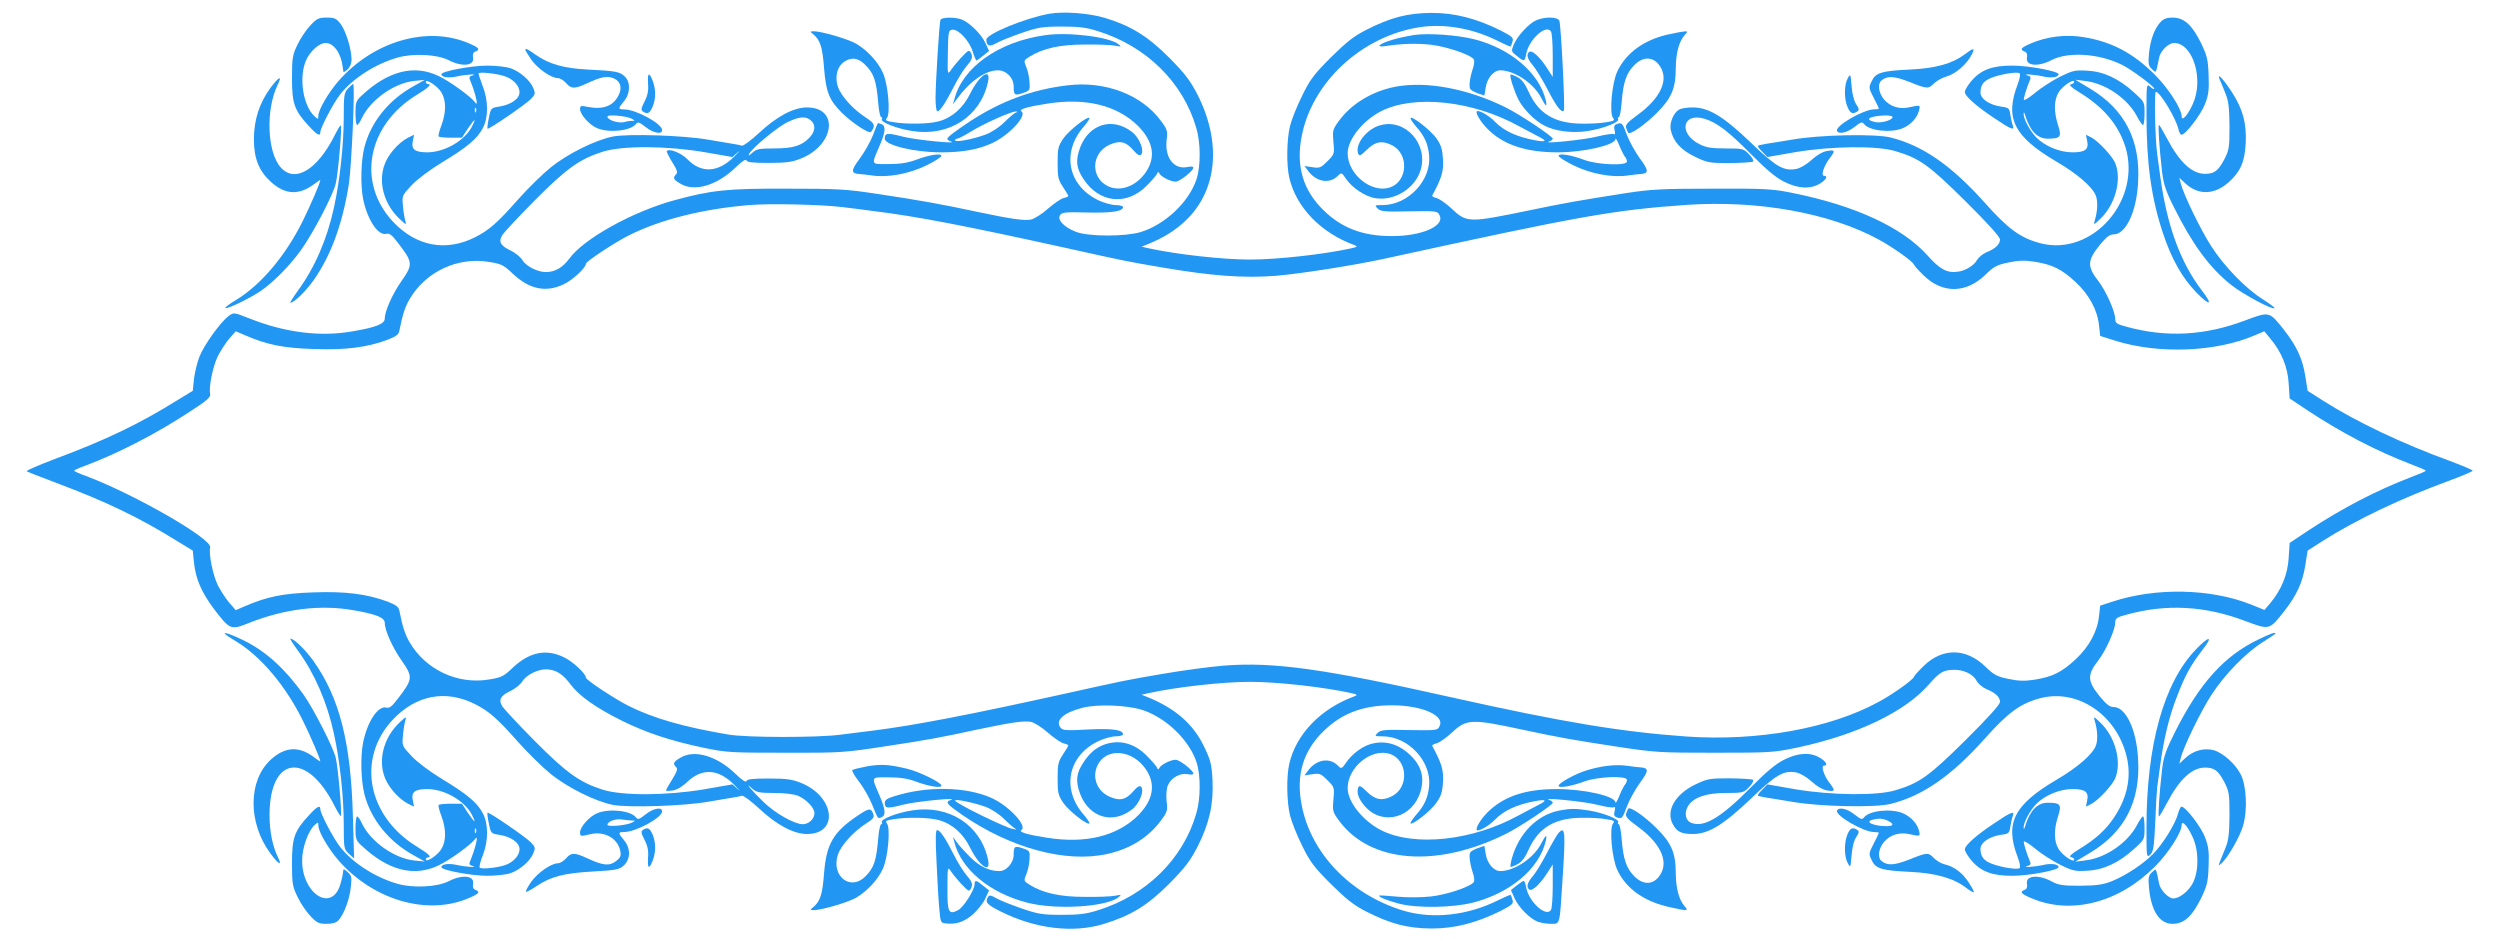 <?xml version="1.0" standalone="no"?>
<!DOCTYPE svg PUBLIC "-//W3C//DTD SVG 20010904//EN"
 "http://www.w3.org/TR/2001/REC-SVG-20010904/DTD/svg10.dtd">
<svg version="1.0" xmlns="http://www.w3.org/2000/svg"
 width="1280pt" height="482pt" viewBox="0 0 1280 482"
 preserveAspectRatio="xMidYMid meet">
<g transform="translate(0,482) scale(0.1,-0.1)"
fill="#2196f3" stroke="none">
<path d="M5375 4750 c-122 -21 -325 -104 -325 -133 1 -33 16 -38 51 -18 19 11
77 34 129 52 84 29 108 33 205 33 88 0 125 -4 185 -23 249 -77 437 -262 505
-496 23 -77 23 -197 1 -263 -39 -117 -160 -231 -285 -270 -79 -24 -268 -24
-332 1 -60 23 -97 61 -82 85 9 15 27 17 140 14 125 -3 183 6 183 28 0 5 -17
10 -37 10 -21 0 -60 11 -88 24 -158 75 -192 246 -75 379 18 21 30 40 28 43
-11 10 -104 -63 -133 -104 -27 -40 -30 -51 -30 -126 0 -73 3 -87 28 -124 15
-23 27 -43 27 -46 0 -2 -11 -7 -24 -10 -14 -3 -50 -28 -81 -55 -30 -27 -69
-51 -86 -55 -36 -7 -103 3 -274 39 -176 38 -298 60 -505 91 -169 26 -210 28
-475 28 -302 1 -381 -7 -575 -60 -211 -58 -461 -196 -535 -298 -34 -46 -72
-68 -118 -69 -44 -1 -104 30 -123 62 -9 15 -35 36 -57 47 -54 25 -66 46 -46
79 8 14 83 94 166 178 164 165 230 212 348 250 102 32 326 31 522 -2 l143 -25
27 24 c16 13 7 3 -18 -22 -82 -82 -168 -87 -240 -13 -30 31 -91 56 -105 42 -3
-2 10 -28 27 -56 25 -39 30 -54 21 -63 -18 -18 -15 -27 21 -48 73 -45 191 -9
288 87 30 29 48 40 51 32 3 -10 33 -13 114 -13 89 0 119 4 164 22 174 69 197
262 32 262 -69 0 -155 -46 -246 -131 -41 -38 -80 -67 -88 -65 -7 3 -29 7 -48
10 -19 3 -75 13 -125 21 -125 22 -407 31 -487 16 -89 -18 -230 -87 -318 -158
-41 -33 -117 -107 -169 -166 -104 -118 -148 -156 -219 -192 -150 -75 -302 -46
-420 80 -187 200 -132 495 123 650 61 37 78 55 55 55 -5 0 -10 5 -10 10 0 19
61 -21 80 -53 25 -41 25 -102 0 -169 -11 -28 -17 -54 -14 -57 3 -3 31 -6 62
-6 l57 0 32 49 c35 51 43 54 19 7 -38 -72 -139 -130 -227 -131 -66 0 -85 15
-75 60 l6 30 -31 -15 c-53 -28 -108 -93 -124 -149 -27 -90 5 -195 80 -266 35
-33 37 -33 30 -10 -4 14 -10 48 -12 77 -5 51 -4 53 45 105 29 31 95 80 156
117 129 78 180 121 208 175 29 54 29 141 -1 216 -11 30 -21 59 -21 64 0 10
102 -1 139 -16 41 -15 71 -49 71 -80 0 -34 -43 -64 -105 -74 -40 -6 -42 -7
-52 -57 -6 -29 -9 -54 -7 -56 5 -6 197 125 223 153 22 23 23 28 11 56 -16 39
-68 84 -117 101 -21 7 -74 13 -118 13 -82 0 -235 -29 -235 -44 0 -16 37 -21
81 -11 44 10 113 14 76 4 -13 -3 -16 -10 -11 -21 29 -70 47 -146 26 -116 -18
27 -132 110 -187 135 -125 60 -258 26 -393 -100 -29 -27 -32 -35 -32 -90 0
-34 4 -61 8 -61 5 0 16 16 25 36 45 94 167 180 270 190 l52 5 -59 -33 c-126
-70 -217 -183 -250 -311 -18 -70 -21 -192 -7 -265 22 -108 77 -191 120 -179
15 4 29 -7 59 -47 77 -100 77 -110 17 -196 -45 -64 -85 -153 -85 -191 0 -27
-45 -45 -162 -65 -168 -30 -349 -7 -532 66 -79 31 -80 31 -105 12 -42 -30
-129 -152 -151 -211 -11 -29 -23 -80 -27 -112 l-6 -60 -87 -53 c-192 -119
-359 -199 -619 -296 -84 -32 -149 -60 -144 -63 4 -3 74 -30 153 -60 255 -96
421 -176 610 -293 l87 -53 6 -60 c9 -85 38 -152 101 -237 84 -110 87 -111 182
-73 182 72 364 94 532 65 117 -20 162 -38 162 -65 0 -38 40 -127 85 -191 60
-86 60 -96 -17 -196 -30 -40 -44 -51 -59 -47 -43 12 -98 -71 -120 -179 -14
-73 -11 -195 7 -265 33 -128 124 -241 250 -311 l59 -33 -52 5 c-103 10 -225
96 -270 190 -9 20 -20 36 -25 36 -4 0 -8 -27 -8 -61 0 -55 3 -63 33 -90 134
-126 267 -160 392 -100 55 25 169 108 187 135 21 30 3 -46 -26 -116 -5 -11 -2
-18 11 -21 37 -10 -32 -6 -76 4 -44 10 -81 5 -81 -11 0 -15 153 -44 235 -44
44 0 97 6 118 13 49 17 101 62 117 101 12 28 11 33 -11 56 -26 28 -218 159
-223 153 -2 -2 1 -27 7 -56 10 -50 12 -51 52 -57 62 -10 105 -40 105 -74 0
-31 -30 -65 -70 -80 -40 -15 -127 -24 -134 -14 -3 5 4 33 16 63 29 74 29 161
0 215 -28 54 -79 97 -208 175 -61 37 -127 86 -156 117 -49 52 -50 54 -45 105
2 29 8 63 12 77 7 23 5 23 -30 -10 -75 -71 -107 -176 -80 -266 16 -56 71 -121
124 -149 l31 -15 -6 30 c-10 45 9 60 75 60 88 -1 189 -59 227 -131 24 -47 16
-44 -19 7 l-32 49 -57 0 c-31 0 -59 -3 -62 -6 -3 -3 3 -29 14 -57 25 -67 25
-128 0 -169 -19 -32 -80 -72 -80 -53 0 5 5 10 10 10 23 0 6 18 -55 55 -253
154 -310 449 -126 648 119 128 272 158 423 82 71 -36 115 -74 219 -192 51 -57
127 -132 169 -166 87 -70 228 -140 318 -158 80 -15 362 -6 487 16 50 8 106 18
125 21 19 3 41 7 48 10 8 2 47 -27 88 -65 91 -85 177 -131 246 -131 165 0 142
193 -32 262 -45 18 -75 22 -164 22 -81 0 -111 -3 -114 -13 -3 -8 -21 3 -51 32
-97 96 -215 132 -288 87 -36 -21 -39 -30 -21 -48 9 -9 4 -23 -20 -62 -18 -28
-32 -54 -32 -57 0 -3 16 -3 35 0 21 3 49 20 71 41 77 75 161 71 243 -12 25
-25 34 -35 18 -22 l-27 24 -143 -25 c-196 -33 -420 -34 -522 -2 -118 38 -184
85 -348 250 -83 84 -158 164 -166 178 -20 33 -8 54 46 79 22 11 48 32 57 47
19 32 79 63 123 62 48 -1 84 -23 124 -77 45 -60 132 -121 263 -186 126 -62
244 -101 411 -137 125 -26 141 -27 425 -27 283 -1 304 1 507 32 224 34 285 45
478 87 171 36 238 46 274 39 17 -4 56 -28 86 -55 31 -27 67 -52 81 -55 13 -3
24 -8 24 -10 0 -3 -12 -23 -27 -46 -25 -37 -28 -51 -28 -124 0 -75 3 -86 30
-126 29 -41 122 -114 133 -104 2 3 -10 22 -28 43 -117 133 -83 304 75 379 28
13 67 24 88 24 20 0 37 5 37 10 0 24 -57 31 -180 25 -108 -6 -127 -5 -139 8
-31 38 13 78 111 103 76 20 225 14 304 -10 121 -38 242 -153 280 -268 22 -66
22 -186 -1 -263 -68 -234 -256 -419 -505 -496 -60 -19 -97 -23 -185 -23 -97 0
-121 4 -205 33 -52 18 -110 41 -129 52 -27 16 -36 17 -42 7 -17 -27 -7 -39 63
-74 177 -89 370 -113 528 -65 140 43 224 94 335 205 83 84 108 117 147 192 60
119 82 217 76 340 -4 80 -10 103 -42 169 -55 117 -148 198 -291 256 l-30 12
35 8 c140 31 379 58 520 58 141 0 381 -27 520 -58 30 -7 32 -9 15 -16 -173
-63 -299 -194 -334 -346 -15 -65 -13 -196 4 -264 8 -33 36 -103 62 -155 40
-82 60 -109 147 -196 80 -79 118 -109 181 -141 126 -64 212 -86 335 -87 119 0
230 29 353 90 60 31 67 37 61 57 -3 12 -8 23 -9 25 -2 2 -29 -10 -62 -26 -158
-80 -341 -100 -493 -53 -268 83 -470 294 -516 542 -29 151 8 274 113 376 100
98 219 138 383 131 140 -7 238 -57 210 -107 -10 -21 -17 -21 -155 -19 -126 3
-146 1 -162 -15 -16 -16 -15 -17 27 -17 132 -1 250 -129 237 -256 -6 -59 -24
-99 -69 -149 -17 -20 -28 -38 -26 -41 10 -9 101 62 131 104 25 35 32 55 35
107 4 61 -6 96 -55 186 -2 4 8 10 22 13 15 4 48 27 75 52 79 74 100 75 370 17
192 -41 252 -51 473 -85 203 -31 225 -32 507 -32 284 0 300 1 425 27 306 66
551 183 673 325 41 47 62 63 90 69 66 13 129 -10 153 -54 8 -14 30 -33 49 -41
47 -19 70 -41 70 -66 0 -13 -62 -82 -177 -196 -188 -186 -235 -219 -358 -256
-94 -29 -329 -26 -513 5 l-143 25 -26 -27 c-15 -14 -25 -28 -22 -31 2 -2 22
-6 44 -10 22 -3 81 -13 130 -21 140 -25 425 -31 505 -11 164 41 311 143 481
333 121 136 184 182 288 209 187 47 382 -82 437 -290 29 -107 8 -216 -61 -320
-43 -65 -95 -112 -180 -164 -41 -25 -54 -38 -42 -40 9 -2 17 -8 17 -13 0 -19
-61 22 -80 54 -24 39 -25 98 -3 167 20 61 13 70 -53 70 -52 0 -90 -39 -115
-119 -5 -17 -8 -20 -8 -8 -1 25 32 87 65 121 45 45 120 76 185 76 66 0 85 -15
75 -60 l-6 -30 28 14 c36 19 110 98 123 134 33 84 -2 211 -77 282 -34 33 -36
33 -29 10 15 -50 17 -101 5 -130 -18 -44 -94 -110 -200 -172 -219 -129 -266
-222 -200 -395 12 -32 16 -54 10 -58 -14 -9 -97 5 -143 23 -41 16 -57 37 -57
76 0 32 45 63 106 72 39 5 42 8 47 42 3 21 9 46 13 56 10 26 -11 18 -95 -39
-92 -61 -151 -113 -151 -134 0 -10 16 -36 35 -58 48 -56 108 -78 210 -77 83 0
235 29 235 44 0 16 -37 21 -81 11 -44 -10 -113 -14 -76 -4 13 3 16 10 11 21
-19 45 -34 96 -32 103 2 5 28 -11 58 -36 30 -25 87 -62 127 -82 65 -32 78 -35
140 -31 84 4 162 41 240 112 53 48 53 48 53 107 0 32 -3 59 -8 59 -4 0 -18
-20 -31 -45 -48 -91 -161 -168 -262 -180 l-54 -7 75 45 c179 107 260 265 247
481 -8 151 -63 266 -125 266 -20 0 -37 13 -70 53 -66 81 -67 111 -7 188 38 50
85 155 85 192 0 21 8 27 58 40 203 56 401 46 609 -33 123 -46 122 -46 197 49
65 83 95 148 109 236 l12 76 80 51 c168 107 406 220 648 308 64 24 117 46 117
50 0 4 -53 26 -117 50 -242 88 -480 201 -648 308 l-80 51 -12 76 c-14 88 -44
153 -109 236 -75 95 -74 95 -197 49 -208 -79 -406 -89 -609 -33 -50 13 -58 19
-58 40 0 37 -47 142 -85 192 -60 77 -59 107 7 188 33 40 50 53 70 53 62 0 117
115 125 266 13 216 -68 374 -247 481 l-75 45 54 -7 c101 -12 214 -89 262 -180
13 -25 27 -45 31 -45 5 0 8 27 8 59 0 59 0 59 -53 107 -78 71 -156 108 -240
112 -62 4 -75 1 -140 -31 -40 -20 -97 -57 -127 -82 -30 -25 -56 -41 -58 -36
-2 7 13 58 32 103 5 11 2 18 -11 21 -37 10 32 6 76 -4 44 -10 81 -5 81 11 0
15 -152 44 -235 44 -102 1 -162 -21 -210 -77 -19 -22 -35 -48 -35 -58 0 -21
59 -73 151 -134 84 -57 105 -65 95 -39 -4 10 -10 35 -13 56 -5 34 -8 37 -47
42 -61 9 -106 40 -106 72 0 39 16 60 57 76 46 18 129 32 143 23 6 -4 2 -26
-10 -58 -66 -173 -19 -266 200 -395 106 -62 182 -128 200 -172 12 -29 10 -80
-5 -130 -7 -23 -5 -23 29 10 75 71 110 198 77 282 -13 36 -87 115 -123 134
l-28 14 6 -30 c10 -45 -9 -60 -75 -60 -65 0 -140 31 -185 76 -33 34 -66 96
-65 121 0 12 3 9 8 -8 25 -80 63 -119 115 -119 66 0 73 9 53 70 -22 69 -21
128 3 167 19 32 80 73 80 54 0 -5 -8 -11 -17 -13 -12 -2 1 -15 42 -40 125 -76
201 -166 237 -280 84 -273 -168 -561 -433 -494 -104 27 -167 73 -288 209 -170
190 -317 292 -481 333 -80 20 -365 14 -505 -11 -49 -8 -108 -18 -130 -21 -22
-4 -42 -8 -44 -10 -3 -3 7 -17 22 -31 l26 -27 143 25 c185 31 420 34 513 5
124 -37 170 -70 358 -256 115 -114 177 -183 177 -196 0 -25 -23 -47 -70 -66
-19 -8 -41 -27 -49 -41 -14 -26 -58 -53 -96 -58 -56 -8 -92 11 -157 84 -129
143 -368 254 -690 319 -103 21 -139 23 -408 22 -254 0 -315 -3 -440 -22 -242
-38 -318 -51 -490 -87 -325 -67 -329 -67 -410 9 -27 25 -60 48 -75 52 -14 3
-24 9 -22 13 49 90 59 125 55 187 -3 50 -10 72 -33 105 -29 41 -123 115 -133
105 -2 -3 9 -21 26 -41 45 -50 63 -90 69 -149 13 -127 -105 -255 -237 -256
-42 0 -43 -1 -27 -17 16 -16 36 -18 162 -15 138 2 145 2 155 -19 28 -50 -70
-100 -210 -107 -164 -7 -283 33 -383 131 -105 102 -142 225 -113 376 52 279
307 516 606 562 128 19 272 -6 404 -73 32 -16 59 -28 61 -26 1 2 6 13 9 25 6
20 -1 26 -61 57 -123 61 -234 90 -353 90 -123 -1 -209 -23 -335 -87 -63 -32
-101 -62 -181 -141 -87 -87 -107 -114 -147 -196 -26 -52 -54 -122 -62 -155
-17 -68 -19 -199 -4 -264 35 -152 161 -283 334 -346 17 -7 15 -9 -15 -16 -139
-31 -379 -58 -520 -58 -141 0 -380 27 -520 58 l-35 8 30 12 c81 33 143 71 196
122 162 155 184 399 61 643 -39 75 -64 108 -147 192 -110 110 -197 163 -330
203 -82 24 -209 33 -280 21z m-2938 -502 c-3 -8 -6 -5 -6 6 -1 11 2 17 5 13 3
-3 4 -12 1 -19z m1715 -45 c25 -22 23 -55 -7 -87 -39 -42 -84 -56 -182 -56
-76 0 -90 -3 -111 -22 -18 -17 -22 -18 -16 -5 18 32 148 140 199 163 59 28 92
30 117 7z m158 -443 c41 -5 116 -14 165 -21 220 -27 463 -74 985 -189 297 -66
306 -68 494 -100 253 -43 415 -55 580 -42 128 11 402 54 557 88 1008 220 1166
248 1544 275 364 25 735 -41 985 -178 72 -39 173 -111 179 -127 2 -6 24 -31
50 -56 96 -94 217 -93 316 3 43 42 59 51 118 63 53 11 82 12 134 4 93 -15 138
-38 209 -103 70 -65 113 -144 121 -223 l6 -54 76 -24 c223 -70 515 -59 715 27
l49 21 29 -35 c58 -68 91 -147 96 -232 l5 -77 96 -64 c170 -112 348 -205 523
-272 43 -16 78 -31 78 -34 0 -3 -35 -18 -78 -34 -175 -67 -353 -160 -523 -272
l-96 -64 -5 -77 c-5 -85 -38 -164 -95 -232 l-29 -34 -69 28 c-206 82 -488 88
-711 14 l-61 -20 -6 -53 c-8 -79 -51 -158 -121 -223 -71 -65 -116 -88 -209
-103 -52 -8 -81 -7 -134 4 -59 12 -75 21 -118 63 -99 96 -220 97 -316 3 -26
-25 -48 -50 -50 -56 -6 -16 -107 -88 -179 -127 -250 -137 -621 -203 -985 -178
-335 24 -627 72 -1205 201 -655 147 -912 182 -1164 162 -73 -6 -214 -25 -312
-42 -188 -32 -197 -34 -494 -100 -497 -110 -779 -164 -985 -190 -49 -6 -128
-16 -175 -22 -115 -15 -476 -15 -570 1 -231 39 -384 83 -512 147 -70 35 -218
133 -218 144 0 21 -69 85 -115 106 -91 43 -175 25 -260 -55 -46 -44 -58 -50
-121 -60 -161 -27 -325 50 -407 191 -23 39 -36 79 -52 160 -4 21 -16 30 -59
47 -106 40 -219 54 -381 48 -155 -5 -238 -22 -349 -70 l-49 -21 -34 39 c-18
21 -44 62 -58 89 -26 54 -47 161 -39 193 12 43 -383 270 -633 365 -35 12 -63
25 -63 28 0 3 28 16 63 28 166 63 362 164 530 275 87 56 107 74 103 90 -8 32
13 139 39 193 14 27 40 68 58 89 l34 39 49 -21 c111 -48 194 -65 349 -70 162
-6 275 8 381 48 43 17 55 26 59 47 16 81 29 121 52 160 82 141 246 218 407
191 63 -10 75 -16 121 -60 85 -80 169 -98 260 -55 46 21 115 85 115 106 0 11
148 109 218 144 163 82 378 136 617 156 104 9 366 3 475 -10z m-347 -3000 c54
0 101 -6 122 -14 43 -18 85 -62 85 -89 0 -30 -29 -57 -60 -57 -42 0 -140 55
-200 113 -60 58 -104 110 -59 70 22 -20 36 -23 112 -23z m-1526 -202 c-3 -8
-6 -5 -6 6 -1 11 2 17 5 13 3 -3 4 -12 1 -19z"/>
<path d="M1590 4691 c-21 -22 -51 -66 -66 -98 -26 -53 -29 -67 -29 -173 0
-131 12 -165 87 -246 41 -45 58 -54 58 -31 0 22 67 150 102 194 62 80 180 156
293 188 79 23 203 17 262 -13 69 -36 133 -29 125 13 -3 17 1 27 12 31 26 10
19 20 -33 42 -213 92 -490 11 -669 -194 -53 -62 -102 -147 -102 -177 0 -19 -1
-19 -19 -3 -60 54 -82 201 -44 287 21 48 68 89 100 89 42 0 80 -53 88 -125 1
-11 3 -22 4 -24 0 -2 10 4 21 14 12 11 20 31 20 49 0 53 -29 148 -56 183 -22
29 -31 33 -71 33 -41 0 -51 -5 -83 -39z"/>
<path d="M4815 4718 c-6 -19 -25 -324 -25 -400 0 -38 4 -68 9 -68 14 0 43 44
85 127 20 40 50 88 67 107 22 25 29 41 24 56 -3 11 -10 20 -15 20 -9 0 -66
-62 -92 -100 -17 -24 -17 -21 -15 90 2 109 3 115 23 118 31 4 89 -59 105 -114
7 -24 16 -44 19 -44 3 1 18 12 34 25 l30 24 -19 41 c-20 44 -81 105 -121 120
-36 14 -104 12 -109 -2z"/>
<path d="M7865 4716 c-37 -16 -96 -80 -115 -125 -13 -33 -13 -35 16 -57 38
-31 41 -30 48 10 14 74 102 154 127 115 5 -8 9 -63 9 -123 l0 -110 -29 45
c-35 55 -76 93 -90 84 -18 -11 -12 -36 17 -69 15 -18 49 -73 75 -123 46 -89
71 -122 84 -109 7 7 -14 428 -23 459 -6 21 -73 23 -119 3z"/>
<path d="M11062 4707 c-31 -33 -52 -90 -59 -160 -5 -54 -3 -64 15 -81 23 -20
19 -27 37 60 7 34 48 74 76 74 97 0 155 -188 95 -315 -26 -57 -56 -89 -56 -60
0 37 -68 143 -135 210 -112 113 -224 172 -368 195 -90 15 -187 3 -268 -32 -52
-22 -59 -32 -33 -42 11 -4 15 -14 12 -31 -8 -42 56 -49 125 -13 87 45 245 34
362 -24 50 -25 164 -110 165 -122 0 -5 -9 -1 -20 9 -20 18 -20 17 -20 -139 0
-254 24 -428 85 -612 43 -129 98 -227 170 -301 68 -70 88 -68 32 5 -113 146
-183 338 -217 592 -6 47 -13 96 -15 110 -11 77 -16 320 -7 320 21 0 102 -134
116 -192 3 -16 10 -28 15 -28 21 0 101 105 121 158 18 47 21 73 18 148 -3 82
-8 100 -41 168 -45 90 -86 126 -144 126 -28 0 -46 -6 -61 -23z"/>
<path d="M4161 4647 c38 -30 50 -66 58 -174 10 -124 26 -165 91 -230 49 -49
136 -107 148 -99 5 3 12 15 15 25 4 16 -6 27 -44 52 -61 39 -124 109 -139 155
-16 48 -5 99 27 124 38 29 76 26 113 -12 45 -45 57 -80 67 -200 3 -38 10 -68
15 -68 5 0 6 -5 3 -10 -9 -15 77 -49 157 -61 187 -29 347 74 386 249 18 78
-42 41 -91 -58 -36 -73 -93 -123 -160 -141 -49 -14 -161 -16 -230 -5 -41 6
-46 10 -36 22 19 23 6 171 -20 230 -25 57 -79 115 -137 150 -41 24 -179 64
-218 64 -18 -1 -19 -2 -5 -13z"/>
<path d="M8543 4644 c-124 -27 -217 -94 -262 -189 -28 -59 -42 -215 -22 -239
10 -12 5 -16 -36 -22 -26 -5 -85 -8 -129 -7 -134 2 -216 51 -266 160 -20 45
-37 67 -59 78 -17 9 -33 15 -35 13 -6 -7 17 -81 41 -129 25 -48 84 -108 132
-132 55 -29 144 -40 221 -28 80 12 166 46 157 61 -3 5 -2 10 3 10 5 0 12 35
15 78 8 101 24 148 65 189 50 50 106 43 138 -18 35 -68 -11 -157 -121 -237
-52 -38 -64 -51 -59 -67 4 -11 8 -22 11 -25 10 -11 84 40 144 100 77 76 99
127 99 234 1 76 17 135 46 167 16 18 16 19 -2 18 -10 -1 -47 -7 -81 -15z"/>
<path d="M5352 4640 c-239 -33 -425 -165 -466 -330 l-7 -25 18 25 c66 92 147
150 212 150 44 0 81 -38 81 -83 0 -44 5 -48 48 -33 35 12 36 14 33 57 -1 24
-9 59 -17 77 -13 32 -13 33 19 53 69 42 155 61 282 61 66 1 136 -2 155 -6 32
-6 33 -6 17 7 -46 38 -255 64 -375 47z"/>
<path d="M7240 4641 c-30 -5 -81 -15 -112 -25 -65 -19 -89 -40 -36 -32 86 13
160 15 234 7 85 -10 212 -54 221 -77 3 -7 0 -29 -7 -48 -15 -47 -20 -90 -12
-102 4 -6 22 -16 39 -22 l33 -11 7 42 c7 47 41 87 74 87 73 0 172 -67 210
-141 23 -46 32 -50 23 -11 -34 139 -181 264 -366 311 -87 22 -231 32 -308 22z"/>
<path d="M2690 4564 c0 -3 14 -25 30 -49 32 -46 102 -95 137 -95 10 0 29 -11
41 -25 27 -31 43 -31 107 -2 72 34 104 40 137 26 34 -14 45 -48 26 -85 -27
-57 -80 -77 -160 -61 -34 7 -38 6 -38 -12 0 -27 48 -81 87 -97 61 -26 172 -14
199 21 10 13 17 10 49 -15 40 -32 85 -40 85 -16 0 33 -135 106 -195 106 -31 0
-31 5 0 42 33 39 34 99 3 127 -25 24 -46 28 -190 35 -121 6 -198 28 -266 76
-43 30 -52 35 -52 24z m547 -353 c13 -8 14 -11 3 -10 -8 1 -27 -1 -43 -6 -30
-8 -87 10 -87 28 0 13 102 3 127 -12z"/>
<path d="M10057 4540 c-62 -46 -148 -70 -277 -76 -147 -7 -177 -16 -197 -60
-16 -32 -15 -35 10 -84 15 -29 27 -54 27 -56 0 -2 -11 -4 -25 -4 -54 0 -204
-87 -189 -111 11 -18 52 -8 89 21 32 25 39 28 49 15 27 -35 138 -47 199 -21
40 17 73 53 82 89 8 30 7 30 -48 18 -51 -12 -100 3 -131 40 -28 33 -34 80 -13
97 30 25 65 23 142 -7 92 -37 98 -37 127 -8 13 13 42 29 66 36 45 13 102 62
127 111 19 37 11 37 -38 0z m-367 -319 c0 -16 -58 -33 -89 -26 -59 13 -31 31
52 34 20 0 37 -3 37 -8z"/>
<path d="M3318 4391 c3 -35 -2 -60 -18 -91 -18 -35 -19 -44 -8 -51 24 -16 36
-9 51 29 16 41 15 88 -3 133 -18 42 -25 36 -22 -20z"/>
<path d="M9461 4420 c-19 -32 -20 -106 -2 -147 14 -34 26 -39 50 -24 11 7 10
14 -5 37 -12 17 -21 54 -24 94 -5 62 -6 64 -19 40z"/>
<path d="M11364 4415 c5 -11 18 -42 29 -70 17 -41 21 -72 22 -170 0 -112 -2
-123 -27 -172 -31 -58 -51 -73 -98 -73 -67 0 -131 59 -195 181 -20 38 -38 69
-41 69 -6 0 2 -121 16 -242 8 -62 19 -97 61 -180 96 -192 183 -310 294 -398
60 -47 210 -128 221 -118 2 3 -24 22 -58 44 -86 53 -196 165 -265 271 -54 83
-144 267 -158 326 l-7 27 30 -28 c67 -63 150 -60 223 5 60 54 82 104 87 199 5
101 -14 175 -70 261 -43 67 -79 105 -64 68z"/>
<path d="M1384 4369 c-56 -77 -84 -163 -84 -262 0 -99 26 -163 88 -219 72 -65
142 -69 220 -11 17 13 32 23 32 21 0 -13 -51 -131 -91 -212 -89 -178 -213
-324 -339 -401 -34 -20 -59 -39 -56 -42 7 -8 128 51 182 88 64 44 151 132 206
210 61 85 164 282 177 339 12 49 33 291 26 298 -2 2 -16 -20 -31 -50 -89 -177
-202 -246 -275 -167 -72 77 -80 299 -16 428 24 48 3 37 -39 -20z"/>
<path d="M1782 4367 c-20 -21 -22 -34 -22 -148 0 -137 -20 -326 -50 -461 -35
-163 -100 -311 -184 -425 -25 -35 -43 -63 -39 -63 18 0 77 57 117 113 90 127
149 288 182 493 14 92 33 514 22 514 -2 0 -14 -10 -26 -23z"/>
<path d="M5465 4383 c-178 -21 -337 -80 -492 -180 -79 -52 -123 -85 -123 -94
0 -4 8 -10 18 -13 49 -15 -178 7 -244 24 -81 21 -94 20 -94 -10 0 -33 150 -70
289 -70 106 0 187 14 256 45 89 39 188 145 154 165 -15 10 33 24 131 39 198
32 360 -8 467 -114 78 -79 92 -159 40 -236 -49 -73 -132 -103 -195 -72 -90 44
-85 170 9 212 52 23 82 17 120 -26 22 -26 34 -32 41 -25 19 19 -8 88 -47 117
-100 77 -219 40 -265 -81 -24 -66 -20 -106 19 -163 81 -121 220 -135 322 -32
25 25 49 53 53 61 4 11 7 12 12 2 8 -17 58 -42 83 -42 21 0 91 55 91 72 0 5
-13 7 -29 3 -70 -15 -118 47 -108 137 6 47 4 55 -29 99 -98 134 -286 206 -479
182z m-265 -140 c-8 -3 -34 -25 -58 -49 -25 -25 -64 -51 -96 -63 -64 -24 -156
-41 -156 -30 0 5 5 9 11 9 6 0 37 16 68 35 65 41 209 105 231 104 13 -1 13 -1
0 -6z"/>
<path d="M7145 4376 c-119 -23 -224 -86 -289 -174 -33 -45 -34 -51 -29 -109 6
-61 5 -63 -31 -99 -33 -33 -40 -36 -77 -30 l-40 6 18 -24 c42 -58 110 -69 152
-27 19 19 20 19 43 -15 31 -46 100 -92 152 -99 97 -15 203 52 230 146 39 132
-79 263 -206 228 -71 -19 -132 -98 -114 -146 6 -14 13 -10 45 21 43 42 78 48
129 22 87 -45 80 -185 -12 -216 -94 -31 -216 68 -216 175 0 71 77 167 170 215
170 87 470 55 707 -76 38 -20 82 -44 100 -53 47 -23 40 -30 -19 -19 -91 17
-159 48 -203 94 -37 38 -95 68 -95 50 0 -19 34 -67 71 -100 78 -71 191 -106
344 -106 133 0 295 37 296 68 0 9 9 -5 20 -33 11 -27 25 -54 30 -59 5 -6 9
-16 9 -23 0 -23 -150 -17 -218 8 -68 26 -132 36 -132 21 0 -6 33 -27 73 -47
88 -44 199 -65 277 -54 30 4 62 8 70 8 43 3 42 18 -4 80 -25 35 -55 89 -67
122 -22 60 -25 64 -53 53 -11 -4 -14 -13 -9 -32 4 -16 2 -23 -4 -19 -6 4 -44
-2 -85 -12 -64 -17 -294 -40 -245 -25 9 3 17 9 17 14 0 12 -170 125 -239 159
-194 97 -408 137 -566 107z"/>
<path d="M8597 4259 c-28 -16 -50 -68 -43 -103 12 -59 51 -103 123 -138 65
-31 74 -33 180 -33 62 1 115 4 119 8 4 4 -5 21 -21 37 -28 29 -32 30 -119 30
-71 0 -99 4 -133 21 -111 54 -90 165 24 131 63 -19 122 -64 239 -182 77 -78
126 -119 168 -140 71 -36 135 -40 184 -10 32 19 43 40 21 40 -17 0 -1 50 27
87 32 42 31 47 -12 40 -22 -4 -52 -21 -79 -46 -25 -23 -58 -42 -78 -46 -64
-12 -103 10 -232 134 -142 136 -217 181 -299 181 -28 0 -59 -5 -69 -11z"/>
<path d="M4470 4129 c-13 -34 -44 -88 -68 -121 -46 -61 -46 -76 -2 -79 8 0 40
-4 70 -8 78 -11 189 10 277 54 40 20 73 41 73 47 0 15 -64 5 -132 -21 -41 -15
-80 -21 -139 -21 -92 0 -89 -8 -45 95 30 69 32 100 10 109 -9 3 -17 6 -19 6
-1 0 -13 -28 -25 -61z"/>
<path d="M1150 1576 c0 -2 27 -21 61 -41 125 -77 249 -223 338 -401 40 -81 91
-199 91 -212 0 -2 -15 8 -32 21 -78 58 -148 54 -220 -11 -118 -106 -120 -323
-4 -481 42 -57 63 -68 39 -20 -27 55 -43 132 -43 215 0 304 191 330 334 46 15
-30 29 -52 31 -50 7 7 -14 249 -26 298 -12 52 -114 252 -166 325 -95 132 -189
218 -303 275 -59 29 -100 44 -100 36z"/>
<path d="M11561 1545 c-174 -84 -300 -224 -425 -473 -47 -93 -58 -126 -66
-190 -14 -121 -22 -242 -16 -242 3 0 21 31 41 69 64 122 128 181 195 181 47 0
67 -15 98 -73 25 -49 27 -60 27 -172 -1 -98 -5 -129 -22 -170 -40 -97 -38 -91
-21 -77 32 26 97 138 113 196 23 79 17 205 -13 262 -27 53 -91 110 -138 123
-49 13 -105 -2 -146 -41 l-30 -28 7 27 c14 59 104 243 158 326 69 106 179 218
265 271 34 22 62 40 62 42 0 9 -20 2 -89 -31z"/>
<path d="M1526 1488 c84 -115 149 -263 184 -426 30 -135 50 -324 50 -462 0
-124 1 -127 26 -151 l27 -24 -6 210 c-10 383 -68 612 -203 802 -40 56 -99 113
-117 113 -4 0 14 -28 39 -62z"/>
<path d="M11245 1497 c-166 -171 -255 -490 -255 -913 0 -153 0 -157 19 -140
16 15 20 38 26 169 3 84 8 163 10 177 2 14 9 63 15 110 18 134 45 249 85 351
42 110 71 163 132 242 56 72 36 74 -32 4z"/>
<path d="M5655 1008 c-42 -15 -76 -43 -106 -89 -39 -57 -43 -97 -19 -163 46
-121 165 -158 265 -81 39 29 66 98 47 117 -7 7 -19 1 -41 -25 -38 -43 -68 -49
-120 -26 -64 28 -91 98 -62 160 44 93 179 82 248 -20 52 -77 38 -157 -40 -236
-107 -106 -269 -146 -467 -114 -98 15 -146 29 -131 39 34 20 -65 126 -154 165
-130 58 -332 61 -497 8 -35 -10 -48 -20 -48 -33 0 -30 13 -31 94 -10 66 17
293 39 244 24 -25 -8 -22 -17 15 -45 240 -179 523 -270 743 -239 136 19 247
82 318 179 33 44 35 52 29 99 -3 32 -1 63 7 82 16 38 63 64 101 56 16 -3 29
-2 29 3 0 16 -70 71 -91 71 -25 0 -75 -25 -83 -42 -5 -10 -8 -9 -12 2 -4 8
-28 36 -53 61 -63 64 -140 84 -216 57z m-609 -319 c32 -12 71 -38 96 -63 24
-24 50 -46 58 -50 8 -3 2 -4 -15 0 -42 8 -294 132 -295 145 0 10 98 -11 156
-32z"/>
<path d="M7016 1010 c-43 -13 -94 -51 -122 -92 -25 -36 -26 -36 -45 -17 -42
42 -110 31 -152 -27 l-18 -24 40 6 c37 6 44 3 77 -30 36 -36 37 -38 31 -99 -5
-58 -4 -64 29 -109 160 -217 500 -244 855 -67 69 34 239 147 239 159 0 5 -8
11 -17 14 -50 15 177 -7 243 -24 42 -11 81 -17 87 -13 6 4 8 -3 4 -19 -5 -19
-2 -28 9 -32 28 -11 31 -7 53 53 12 33 42 87 67 122 46 62 47 77 4 80 -8 0
-39 4 -68 8 -60 9 -141 -1 -217 -26 -55 -18 -135 -63 -135 -76 0 -14 68 -2
132 22 68 25 218 31 218 8 0 -7 -4 -17 -9 -23 -5 -5 -19 -31 -30 -59 -11 -27
-20 -42 -20 -33 -2 32 -160 68 -300 68 -154 0 -261 -34 -342 -107 -36 -32 -69
-80 -69 -99 0 -18 58 12 95 50 44 46 112 77 203 94 59 11 66 4 19 -19 -18 -9
-62 -33 -100 -53 -237 -131 -537 -163 -707 -76 -93 48 -170 144 -170 215 0
107 122 206 216 175 92 -31 99 -171 12 -216 -51 -26 -86 -20 -129 22 -32 31
-39 35 -45 21 -10 -27 4 -63 39 -100 90 -96 241 -53 280 81 22 73 4 134 -57
190 -60 55 -128 73 -200 52z"/>
<path d="M9134 930 c-42 -21 -91 -62 -168 -140 -153 -155 -239 -207 -304 -184
-33 11 -41 53 -18 89 28 43 93 65 192 65 87 0 91 1 119 30 16 16 25 33 21 37
-4 4 -57 7 -119 8 -106 0 -115 -2 -180 -33 -101 -50 -148 -133 -113 -200 21
-41 44 -52 104 -52 80 0 156 47 297 181 129 124 168 146 232 134 20 -4 53 -23
78 -46 27 -25 57 -42 79 -46 43 -7 44 -2 12 40 -28 37 -44 87 -27 87 22 0 11
21 -21 40 -49 30 -113 26 -184 -10z"/>
<path d="M4438 896 c-37 -7 -70 -15 -74 -19 -4 -3 12 -31 35 -60 23 -30 53
-83 67 -118 31 -76 27 -71 48 -63 22 9 20 39 -10 109 -44 103 -47 95 45 95 59
0 98 -6 139 -21 66 -25 132 -36 132 -21 0 15 -113 71 -176 86 -92 22 -134 25
-206 12z"/>
<path d="M1582 646 c-75 -81 -87 -115 -87 -246 0 -106 3 -120 29 -173 15 -32
45 -76 66 -98 32 -34 43 -39 82 -39 30 0 50 6 61 18 28 31 57 108 63 169 6 51
4 60 -15 77 -11 11 -22 17 -22 15 -1 -2 -3 -13 -4 -24 -1 -12 -8 -37 -14 -58
-46 -139 -195 -41 -194 128 0 65 31 151 64 181 18 16 19 16 19 -3 0 -30 49
-115 102 -177 179 -205 456 -286 669 -194 52 22 59 32 33 42 -11 4 -15 14 -12
31 8 42 -56 49 -125 13 -59 -30 -183 -36 -262 -13 -113 32 -231 108 -293 188
-35 44 -102 172 -102 194 0 23 -17 14 -58 -31z"/>
<path d="M11151 652 c-14 -51 -77 -153 -125 -202 -51 -53 -142 -113 -214 -142
-46 -18 -77 -22 -162 -23 -90 0 -111 3 -147 23 -68 36 -133 29 -125 -13 3 -17
-1 -27 -12 -31 -26 -10 -19 -20 33 -42 203 -88 450 -25 636 163 67 67 135 173
135 210 0 29 30 -3 56 -60 32 -68 33 -170 3 -233 -22 -44 -69 -82 -102 -82
-24 0 -65 42 -72 74 -18 87 -14 80 -37 60 -18 -17 -20 -27 -15 -81 11 -117 54
-183 120 -183 58 0 99 36 144 126 33 68 38 86 41 168 3 75 0 101 -18 148 -19
53 -100 158 -121 158 -4 0 -13 -17 -18 -38z"/>
<path d="M3305 650 c-32 -25 -39 -28 -49 -15 -27 35 -138 47 -199 21 -39 -16
-87 -70 -87 -97 0 -22 1 -22 53 -10 72 17 140 -21 153 -86 5 -25 1 -34 -22
-52 -34 -26 -66 -23 -146 14 -67 31 -83 31 -110 0 -12 -14 -31 -25 -41 -25
-35 0 -105 -49 -138 -96 -17 -25 -29 -47 -26 -50 2 -2 26 10 54 29 72 49 142
67 291 75 119 7 134 10 157 32 34 32 34 88 0 128 -31 37 -31 42 0 42 60 0 195
73 195 106 0 24 -45 16 -85 -16z m-70 -31 c19 0 19 -1 2 -10 -26 -15 -127 -24
-127 -12 0 17 43 33 75 27 17 -2 39 -5 50 -5z"/>
<path d="M4393 645 c-127 -85 -162 -146 -174 -298 -8 -108 -20 -144 -58 -174
-14 -11 -13 -12 5 -13 39 0 177 40 218 64 58 35 112 93 137 150 26 59 39 207
20 230 -10 12 -5 16 36 22 69 11 181 9 230 -5 67 -18 124 -68 160 -141 49 -99
109 -136 91 -58 -39 175 -199 278 -386 249 -80 -12 -166 -46 -157 -61 3 -5 2
-10 -3 -10 -5 0 -12 -30 -15 -67 -10 -121 -22 -156 -67 -201 -76 -76 -176 3
-140 112 15 46 78 116 139 156 42 27 49 35 42 53 -12 31 -21 30 -78 -8z"/>
<path d="M7983 670 c-114 -23 -206 -117 -242 -244 -6 -22 -9 -42 -7 -44 2 -2
18 4 35 13 22 11 39 33 59 78 50 109 132 158 266 160 44 1 103 -2 129 -7 41
-6 46 -10 36 -22 -20 -24 -6 -180 22 -239 46 -97 140 -163 274 -191 85 -19 92
-18 71 5 -29 32 -45 91 -46 167 0 107 -22 158 -99 234 -60 60 -134 111 -144
100 -3 -3 -7 -14 -11 -25 -5 -16 7 -29 59 -67 110 -80 156 -169 121 -237 -32
-61 -88 -68 -138 -18 -41 41 -57 88 -65 190 -3 42 -10 77 -15 77 -5 0 -6 5 -3
10 9 14 -74 48 -148 60 -71 11 -95 11 -154 0z"/>
<path d="M9406 671 c-15 -24 135 -111 189 -111 14 0 25 -2 25 -4 0 -2 -12 -27
-27 -56 -25 -49 -26 -52 -10 -84 20 -44 51 -53 198 -60 128 -6 221 -32 285
-81 19 -15 37 -25 40 -23 2 3 -10 25 -27 51 -32 49 -75 81 -124 92 -16 4 -40
18 -53 31 -29 31 -35 30 -127 -7 -77 -30 -112 -32 -142 -7 -21 17 -15 64 13
97 31 37 80 52 131 40 55 -12 56 -12 48 19 -9 35 -42 71 -82 88 -61 26 -172
14 -199 -21 -10 -13 -17 -10 -49 15 -37 29 -78 39 -89 21z m259 -53 c33 -15
32 -28 -4 -28 -68 0 -117 22 -73 33 31 8 51 7 77 -5z"/>
<path d="M3292 571 c-11 -7 -10 -16 8 -51 16 -31 21 -56 18 -91 -3 -56 4 -62
22 -20 18 45 19 92 3 134 -15 37 -27 44 -51 28z"/>
<path d="M9459 548 c-18 -42 -17 -116 2 -148 13 -24 14 -22 19 40 3 40 12 77
24 94 15 23 16 30 5 37 -24 15 -36 10 -50 -23z"/>
<path d="M4795 408 c4 -90 10 -197 14 -238 6 -74 7 -75 35 -78 52 -6 93 8 138
47 24 22 53 58 63 81 l19 41 -30 24 c-35 29 -44 31 -44 8 0 -29 -56 -117 -83
-132 -50 -27 -57 -13 -56 111 0 109 1 112 17 88 26 -38 83 -100 92 -100 5 0
12 9 15 20 5 15 -2 31 -24 56 -17 19 -47 67 -67 107 -43 85 -71 127 -86 127
-8 0 -9 -48 -3 -162z"/>
<path d="M7978 553 c-8 -10 -35 -56 -59 -103 -24 -46 -56 -99 -71 -116 -29
-33 -35 -58 -17 -69 14 -9 55 29 90 84 l29 45 0 -110 c0 -60 -4 -115 -9 -123
-25 -39 -113 41 -127 115 -3 19 -9 34 -13 34 -3 0 -19 -11 -36 -24 l-29 -23
18 -41 c21 -47 79 -106 119 -121 16 -6 46 -11 67 -11 48 0 45 -10 59 210 18
268 15 294 -21 253z"/>
<path d="M7891 501 c-38 -74 -137 -141 -210 -141 -33 0 -67 40 -74 87 l-7 42
-33 -11 c-17 -6 -35 -16 -39 -22 -8 -12 -3 -55 12 -102 7 -19 10 -41 7 -48 -9
-23 -137 -67 -221 -76 -46 -5 -120 -6 -171 -1 -49 5 -92 7 -93 6 -7 -6 35 -24
98 -41 93 -25 279 -22 383 5 192 50 337 173 371 314 9 38 0 34 -23 -12z"/>
<path d="M4886 510 c34 -139 179 -261 371 -311 147 -39 406 -23 470 27 16 14
15 14 -17 8 -19 -4 -89 -7 -155 -6 -127 0 -213 19 -282 61 -32 20 -32 21 -19
53 8 18 16 53 17 77 3 43 2 45 -33 57 -43 15 -48 11 -48 -33 0 -40 -37 -83
-72 -83 -54 0 -102 23 -152 73 -29 29 -60 63 -69 77 l-18 25 7 -25z"/>
</g>
</svg>
